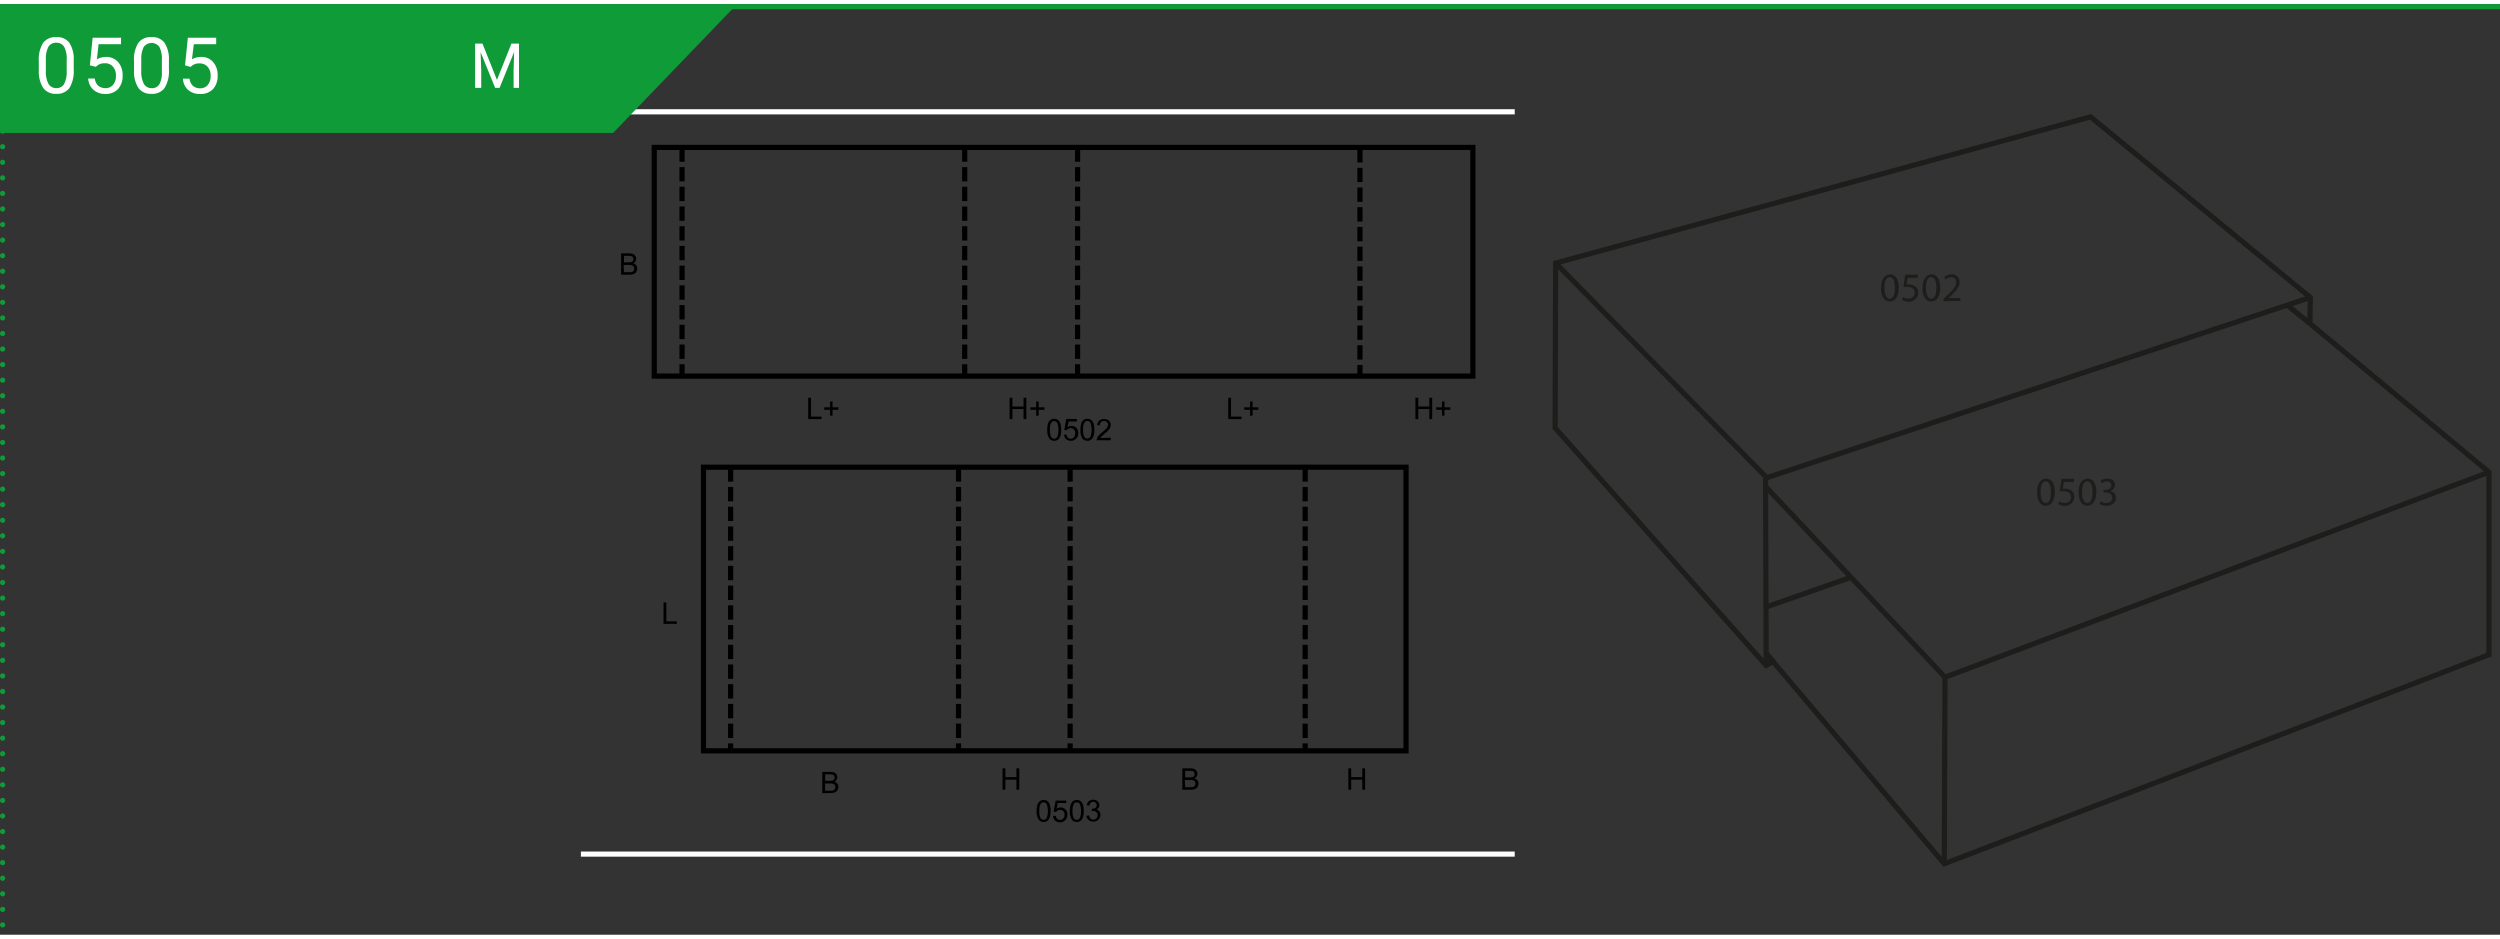 <svg xmlns="http://www.w3.org/2000/svg" xmlns:xlink="http://www.w3.org/1999/xlink" width="964px" height="362px" viewBox="0 0 481.89 179.39"><rect x="0" y="0" width="481.89" height="179.39" fill="#333333" stroke="none"/><defs><style>.cls-1,.cls-10,.cls-3,.cls-4,.cls-6,.cls-7,.cls-8{fill:none;}.cls-2{clip-path:url(#clip-path);}.cls-3{stroke:#fff;}.cls-3,.cls-4{stroke-miterlimit:10;}.cls-4{stroke:#000;}.cls-5{fill:#109b39;}.cls-6,.cls-7,.cls-8{stroke:#109b39;}.cls-7,.cls-8{stroke-linecap:round;stroke-linejoin:round;}.cls-7{stroke-dasharray:0 3;}.cls-9{fill:#fff;}.cls-10{stroke:#1d1d1b;}.cls-11{clip-path:url(#clip-path-3);}.cls-12{fill:#1d1d1b;}</style><clipPath id="clip-path"><polygon class="cls-1" points="115.84 15.77 111.97 19.73 111.97 168.84 291.97 168.84 291.97 15.77 115.84 15.77"/></clipPath><clipPath id="clip-path-3"><rect class="cls-1" x="297.76" y="19.74" width="184" height="147.96"/></clipPath></defs><g id="Ebene_2" data-name="Ebene 2"><g id="Ebene_1-2" data-name="Ebene 1"><g class="cls-2"><rect class="cls-3" x="99.54" y="20.77" width="202.14" height="143.08"/></g><line class="cls-4" x1="131.47" y1="27.63" x2="131.47" y2="30.39"/><line class="cls-4" x1="131.47" y1="31.43" x2="131.47" y2="34.18"/><line class="cls-4" x1="131.47" y1="35.21" x2="131.47" y2="37.98"/><line class="cls-4" x1="131.47" y1="39.02" x2="131.47" y2="41.78"/><line class="cls-4" x1="131.47" y1="42.82" x2="131.47" y2="45.58"/><line class="cls-4" x1="131.47" y1="46.62" x2="131.47" y2="49.38"/><line class="cls-4" x1="131.47" y1="50.42" x2="131.47" y2="53.18"/><line class="cls-4" x1="131.47" y1="54.22" x2="131.47" y2="56.99"/><line class="cls-4" x1="131.47" y1="58.02" x2="131.47" y2="60.79"/><line class="cls-4" x1="131.47" y1="61.82" x2="131.47" y2="64.59"/><line class="cls-4" x1="131.47" y1="65.63" x2="131.47" y2="68.39"/><line class="cls-4" x1="131.47" y1="69.43" x2="131.47" y2="71.71"/><line class="cls-4" x1="185.95" y1="27.63" x2="185.95" y2="30.39"/><line class="cls-4" x1="185.95" y1="31.43" x2="185.95" y2="34.18"/><line class="cls-4" x1="185.95" y1="35.21" x2="185.95" y2="37.98"/><line class="cls-4" x1="185.95" y1="39.02" x2="185.95" y2="41.78"/><line class="cls-4" x1="185.95" y1="42.82" x2="185.95" y2="45.58"/><line class="cls-4" x1="185.95" y1="46.62" x2="185.95" y2="49.38"/><line class="cls-4" x1="185.95" y1="50.42" x2="185.95" y2="53.18"/><line class="cls-4" x1="185.95" y1="54.22" x2="185.95" y2="56.99"/><line class="cls-4" x1="185.95" y1="58.02" x2="185.95" y2="60.79"/><line class="cls-4" x1="185.95" y1="61.82" x2="185.95" y2="64.59"/><line class="cls-4" x1="185.95" y1="65.63" x2="185.95" y2="68.39"/><line class="cls-4" x1="185.95" y1="69.43" x2="185.95" y2="71.71"/><line class="cls-4" x1="207.71" y1="27.63" x2="207.71" y2="30.39"/><line class="cls-4" x1="207.71" y1="31.43" x2="207.71" y2="34.18"/><line class="cls-4" x1="207.71" y1="35.21" x2="207.71" y2="37.98"/><line class="cls-4" x1="207.71" y1="39.02" x2="207.71" y2="41.78"/><line class="cls-4" x1="207.71" y1="42.82" x2="207.71" y2="45.58"/><line class="cls-4" x1="207.71" y1="46.62" x2="207.71" y2="49.38"/><line class="cls-4" x1="207.71" y1="50.42" x2="207.71" y2="53.18"/><line class="cls-4" x1="207.71" y1="54.22" x2="207.71" y2="56.99"/><line class="cls-4" x1="207.71" y1="58.02" x2="207.71" y2="60.79"/><line class="cls-4" x1="207.71" y1="61.82" x2="207.71" y2="64.59"/><line class="cls-4" x1="207.71" y1="65.63" x2="207.71" y2="68.39"/><line class="cls-4" x1="207.71" y1="69.43" x2="207.71" y2="71.71"/><line class="cls-4" x1="262.14" y1="27.77" x2="262.14" y2="30.53"/><line class="cls-4" x1="262.14" y1="31.57" x2="262.14" y2="34.32"/><line class="cls-4" x1="262.14" y1="35.35" x2="262.14" y2="38.12"/><line class="cls-4" x1="262.14" y1="39.15" x2="262.14" y2="41.92"/><line class="cls-4" x1="262.14" y1="42.96" x2="262.14" y2="45.72"/><line class="cls-4" x1="262.14" y1="46.76" x2="262.14" y2="49.52"/><line class="cls-4" x1="262.14" y1="50.56" x2="262.14" y2="53.32"/><line class="cls-4" x1="262.14" y1="54.36" x2="262.14" y2="57.12"/><line class="cls-4" x1="262.14" y1="58.16" x2="262.14" y2="60.93"/><line class="cls-4" x1="262.14" y1="61.96" x2="262.14" y2="64.73"/><line class="cls-4" x1="262.14" y1="65.76" x2="262.14" y2="68.53"/><line class="cls-4" x1="262.14" y1="69.57" x2="262.14" y2="71.85"/><rect class="cls-4" x="126.11" y="27.63" width="157.8" height="44.08"/><line class="cls-4" x1="140.83" y1="89.3" x2="140.83" y2="92.05"/><line class="cls-4" x1="140.83" y1="93.08" x2="140.83" y2="95.85"/><line class="cls-4" x1="140.83" y1="96.89" x2="140.83" y2="99.65"/><line class="cls-4" x1="140.83" y1="100.69" x2="140.83" y2="103.45"/><line class="cls-4" x1="140.83" y1="104.49" x2="140.83" y2="107.25"/><line class="cls-4" x1="140.83" y1="108.29" x2="140.83" y2="111.06"/><line class="cls-4" x1="140.83" y1="112.09" x2="140.83" y2="114.86"/><line class="cls-4" x1="140.83" y1="115.89" x2="140.83" y2="118.66"/><line class="cls-4" x1="140.83" y1="119.7" x2="140.83" y2="122.46"/><line class="cls-4" x1="140.83" y1="123.5" x2="140.83" y2="126.26"/><line class="cls-4" x1="140.83" y1="127.3" x2="140.83" y2="130.06"/><line class="cls-4" x1="140.83" y1="131.1" x2="140.83" y2="133.87"/><line class="cls-4" x1="140.83" y1="134.9" x2="140.83" y2="137.67"/><line class="cls-4" x1="140.83" y1="138.7" x2="140.83" y2="141.47"/><line class="cls-4" x1="140.83" y1="142.51" x2="140.83" y2="143.96"/><line class="cls-4" x1="184.76" y1="89.3" x2="184.76" y2="92.05"/><line class="cls-4" x1="184.76" y1="93.08" x2="184.76" y2="95.85"/><line class="cls-4" x1="184.76" y1="96.89" x2="184.76" y2="99.65"/><line class="cls-4" x1="184.76" y1="100.69" x2="184.76" y2="103.45"/><line class="cls-4" x1="184.76" y1="104.49" x2="184.76" y2="107.25"/><line class="cls-4" x1="184.76" y1="108.29" x2="184.76" y2="111.06"/><line class="cls-4" x1="184.76" y1="112.09" x2="184.76" y2="114.86"/><line class="cls-4" x1="184.76" y1="115.89" x2="184.76" y2="118.66"/><line class="cls-4" x1="184.76" y1="119.7" x2="184.76" y2="122.46"/><line class="cls-4" x1="184.76" y1="123.5" x2="184.76" y2="126.26"/><line class="cls-4" x1="184.76" y1="127.3" x2="184.76" y2="130.06"/><line class="cls-4" x1="184.76" y1="131.1" x2="184.76" y2="133.87"/><line class="cls-4" x1="184.76" y1="134.9" x2="184.76" y2="137.67"/><line class="cls-4" x1="184.76" y1="138.7" x2="184.76" y2="141.47"/><line class="cls-4" x1="184.76" y1="142.51" x2="184.76" y2="143.96"/><line class="cls-4" x1="206.27" y1="89.3" x2="206.27" y2="92.05"/><line class="cls-4" x1="206.27" y1="93.08" x2="206.27" y2="95.85"/><line class="cls-4" x1="206.27" y1="96.89" x2="206.27" y2="99.65"/><line class="cls-4" x1="206.27" y1="100.69" x2="206.27" y2="103.45"/><line class="cls-4" x1="206.27" y1="104.49" x2="206.27" y2="107.25"/><line class="cls-4" x1="206.27" y1="108.29" x2="206.27" y2="111.06"/><line class="cls-4" x1="206.27" y1="112.09" x2="206.27" y2="114.86"/><line class="cls-4" x1="206.27" y1="115.89" x2="206.27" y2="118.66"/><line class="cls-4" x1="206.27" y1="119.7" x2="206.27" y2="122.46"/><line class="cls-4" x1="206.27" y1="123.5" x2="206.27" y2="126.26"/><line class="cls-4" x1="206.27" y1="127.3" x2="206.27" y2="130.06"/><line class="cls-4" x1="206.27" y1="131.1" x2="206.27" y2="133.87"/><line class="cls-4" x1="206.27" y1="134.9" x2="206.27" y2="137.67"/><line class="cls-4" x1="206.27" y1="138.7" x2="206.27" y2="141.47"/><line class="cls-4" x1="206.27" y1="142.51" x2="206.27" y2="143.96"/><line class="cls-4" x1="251.58" y1="89.3" x2="251.58" y2="92.05"/><line class="cls-4" x1="251.58" y1="93.08" x2="251.58" y2="95.85"/><line class="cls-4" x1="251.58" y1="96.89" x2="251.58" y2="99.65"/><line class="cls-4" x1="251.58" y1="100.69" x2="251.58" y2="103.45"/><line class="cls-4" x1="251.58" y1="104.49" x2="251.58" y2="107.25"/><line class="cls-4" x1="251.58" y1="108.29" x2="251.58" y2="111.06"/><line class="cls-4" x1="251.58" y1="112.09" x2="251.58" y2="114.86"/><line class="cls-4" x1="251.58" y1="115.89" x2="251.58" y2="118.66"/><line class="cls-4" x1="251.58" y1="119.7" x2="251.58" y2="122.46"/><line class="cls-4" x1="251.58" y1="123.5" x2="251.58" y2="126.26"/><line class="cls-4" x1="251.58" y1="127.3" x2="251.58" y2="130.06"/><line class="cls-4" x1="251.58" y1="131.1" x2="251.58" y2="133.87"/><line class="cls-4" x1="251.58" y1="134.9" x2="251.58" y2="137.67"/><line class="cls-4" x1="251.58" y1="138.7" x2="251.58" y2="141.47"/><line class="cls-4" x1="251.58" y1="142.51" x2="251.58" y2="143.96"/><rect class="cls-4" x="135.6" y="89.27" width="135.42" height="54.67"/><polygon points="155.79 75.88 155.79 80 158.36 80 158.36 79.52 156.33 79.52 156.33 75.88 155.79 75.88"/><polygon points="160 76.61 160 77.73 158.88 77.73 158.88 78.21 160 78.21 160 79.34 160.48 79.34 160.48 78.21 161.6 78.21 161.6 77.73 160.48 77.73 160.48 76.61 160 76.61"/><polygon points="197.29 75.88 197.29 77.58 195.15 77.58 195.15 75.88 194.61 75.88 194.61 80 195.15 80 195.15 78.06 197.29 78.06 197.29 80 197.83 80 197.83 75.88 197.29 75.88"/><polygon points="199.73 76.61 199.73 77.73 198.61 77.73 198.61 78.21 199.73 78.21 199.73 79.34 200.21 79.34 200.21 78.21 201.33 78.21 201.33 77.73 200.21 77.73 200.21 76.61 199.73 76.61"/><polygon points="275.51 75.88 275.51 77.58 273.38 77.58 273.38 75.88 272.83 75.88 272.83 80 273.38 80 273.38 78.06 275.51 78.06 275.51 80 276.06 80 276.06 75.88 275.51 75.88"/><polygon points="277.96 76.61 277.96 77.73 276.84 77.73 276.84 78.21 277.96 78.21 277.96 79.34 278.43 79.34 278.43 78.21 279.56 78.21 279.56 77.73 278.43 77.73 278.43 76.61 277.96 76.61"/><polygon points="236.75 75.88 236.75 80 239.31 80 239.31 79.52 237.29 79.52 237.29 75.88 236.75 75.88"/><polygon points="240.96 76.61 240.96 77.73 239.84 77.73 239.84 78.21 240.96 78.21 240.96 79.34 241.44 79.34 241.44 78.21 242.56 78.21 242.56 77.73 241.44 77.73 241.44 76.61 240.96 76.61"/><g class="cls-2"><path d="M119.72,52.17V48.05h1.55a2,2,0,0,1,.75.12,1,1,0,0,1,.45.39,1,1,0,0,1,.16.54,1,1,0,0,1-.14.5,1,1,0,0,1-.43.37,1.07,1.07,0,0,1,.57.38,1,1,0,0,1,.2.62,1.22,1.22,0,0,1-.12.54,1,1,0,0,1-.3.38,1.34,1.34,0,0,1-.45.21,3.13,3.13,0,0,1-.67.07Zm.55-2.39h.89a2.09,2.09,0,0,0,.52-.05.58.58,0,0,0,.31-.2.62.62,0,0,0,.11-.37.75.75,0,0,0-.1-.36.54.54,0,0,0-.28-.21,2.26,2.26,0,0,0-.63-.06h-.82Zm0,1.9h1a1.69,1.69,0,0,0,.37,0,.93.93,0,0,0,.32-.11.67.67,0,0,0,.21-.23.78.78,0,0,0,.08-.35.7.7,0,0,0-.12-.4.68.68,0,0,0-.33-.24,2.23,2.23,0,0,0-.6-.07h-1Z"/><path d="M158.5,152.11V148h1.55a2,2,0,0,1,.75.12,1.07,1.07,0,0,1,.45.39,1,1,0,0,1,0,1,1.07,1.07,0,0,1-.43.38,1,1,0,0,1,.77,1,1.18,1.18,0,0,1-.12.53,1,1,0,0,1-.3.39,1.16,1.16,0,0,1-.45.2,2.6,2.6,0,0,1-.67.07Zm.55-2.39h.89a1.69,1.69,0,0,0,.52-.05.58.58,0,0,0,.31-.2.61.61,0,0,0,.11-.36.69.69,0,0,0-.1-.36.51.51,0,0,0-.28-.22,2.26,2.26,0,0,0-.63-.06h-.82Zm0,1.91h1l.38,0a.87.87,0,0,0,.31-.12.67.67,0,0,0,.21-.23.74.74,0,0,0,.08-.34.71.71,0,0,0-.12-.41.6.6,0,0,0-.33-.23,1.89,1.89,0,0,0-.6-.07h-.95Z"/><polygon points="193.24 151.44 193.24 147.32 193.79 147.32 193.79 149.01 195.92 149.01 195.92 147.32 196.47 147.32 196.47 151.44 195.92 151.44 195.92 149.5 193.79 149.5 193.79 151.44 193.24 151.44"/><polygon points="259.91 151.44 259.91 147.32 260.45 147.32 260.45 149.01 262.59 149.01 262.59 147.32 263.13 147.32 263.13 151.44 262.59 151.44 262.59 149.5 260.45 149.5 260.45 151.44 259.91 151.44"/><path d="M227.9,151.44v-4.12h1.54a2,2,0,0,1,.76.12,1,1,0,0,1,.45.39,1.06,1.06,0,0,1,.16.54,1,1,0,0,1-.14.5,1.11,1.11,0,0,1-.44.38,1.07,1.07,0,0,1,.58.37,1,1,0,0,1,.2.62,1.19,1.19,0,0,1-.12.54,1.14,1.14,0,0,1-.31.39,1.33,1.33,0,0,1-.45.2,2.52,2.52,0,0,1-.66.07Zm.55-2.39h.89a1.69,1.69,0,0,0,.52-.05.62.62,0,0,0,.31-.2.61.61,0,0,0,.1-.36.66.66,0,0,0-.1-.37.47.47,0,0,0-.28-.21,2.22,2.22,0,0,0-.62-.06h-.82Zm0,1.9h1a1.69,1.69,0,0,0,.37,0,.93.93,0,0,0,.32-.11.57.57,0,0,0,.2-.23.65.65,0,0,0,.09-.35.7.7,0,0,0-.12-.4.68.68,0,0,0-.33-.24,2.3,2.3,0,0,0-.6-.06h-1Z"/><polygon points="127.9 119.47 127.9 115.35 128.44 115.35 128.44 118.98 130.47 118.98 130.47 119.47 127.9 119.47"/><path d="M201.86,82.05a3.81,3.81,0,0,1,.15-1.18,1.49,1.49,0,0,1,.45-.69,1.16,1.16,0,0,1,.75-.24,1.21,1.21,0,0,1,.58.14,1.07,1.07,0,0,1,.41.38,2,2,0,0,1,.26.62,4.14,4.14,0,0,1,.09,1,3.78,3.78,0,0,1-.15,1.17,1.42,1.42,0,0,1-.44.69,1.16,1.16,0,0,1-.75.24,1.15,1.15,0,0,1-.94-.42,2.76,2.76,0,0,1-.41-1.68m.52,0a2.54,2.54,0,0,0,.24,1.35.67.67,0,0,0,1.17,0,3.92,3.92,0,0,0,0-2.7.68.68,0,0,0-.59-.34.66.66,0,0,0-.56.3,2.64,2.64,0,0,0-.26,1.39"/><path d="M205.06,83l.53,0a1,1,0,0,0,.27.58.75.75,0,0,0,.52.2.82.82,0,0,0,.62-.28,1,1,0,0,0,.25-.73A1,1,0,0,0,207,82a.87.87,0,0,0-.64-.25.93.93,0,0,0-.44.11,1,1,0,0,0-.31.29l-.47-.06.39-2.12h2.05v.49H206l-.22,1.1a1.32,1.32,0,0,1,.78-.25,1.25,1.25,0,0,1,.91.37,1.34,1.34,0,0,1,.37,1,1.48,1.48,0,0,1-.33,1,1.3,1.3,0,0,1-1.08.5,1.33,1.33,0,0,1-.92-.31,1.24,1.24,0,0,1-.4-.84"/><path d="M208.26,82.05a3.81,3.81,0,0,1,.15-1.18,1.55,1.55,0,0,1,.44-.69,1.16,1.16,0,0,1,.75-.24,1.18,1.18,0,0,1,1,.52,2.23,2.23,0,0,1,.25.62,4.14,4.14,0,0,1,.09,1,3.78,3.78,0,0,1-.15,1.17,1.36,1.36,0,0,1-.44.69,1.16,1.16,0,0,1-.75.24,1.15,1.15,0,0,1-.94-.42,2.77,2.77,0,0,1-.4-1.68m.52,0A2.67,2.67,0,0,0,209,83.4a.7.7,0,0,0,.59.34.73.73,0,0,0,.59-.34,4.08,4.08,0,0,0,0-2.7.71.71,0,0,0-.6-.34.64.64,0,0,0-.55.3,2.54,2.54,0,0,0-.26,1.39"/><path d="M214.11,83.6v.48h-2.72a1,1,0,0,1,.06-.35,1.87,1.87,0,0,1,.33-.55,5.18,5.18,0,0,1,.66-.62,6,6,0,0,0,.91-.87,1,1,0,0,0,.23-.61.69.69,0,0,0-.21-.51.76.76,0,0,0-.56-.21.84.84,0,0,0-.59.22.86.86,0,0,0-.22.61l-.52,0a1.3,1.3,0,0,1,.4-.89,1.42,1.42,0,0,1,.94-.31,1.3,1.3,0,0,1,.94.33,1.08,1.08,0,0,1,.34.82,1.15,1.15,0,0,1-.1.48,1.9,1.9,0,0,1-.33.51,9.11,9.11,0,0,1-.78.72c-.3.26-.5.43-.59.52a1.86,1.86,0,0,0-.21.28Z"/><path d="M199.82,155.52a3.74,3.74,0,0,1,.15-1.17,1.44,1.44,0,0,1,.45-.69,1.16,1.16,0,0,1,.75-.24,1.21,1.21,0,0,1,.58.13,1,1,0,0,1,.41.39,1.9,1.9,0,0,1,.26.61,4.14,4.14,0,0,1,.09,1,3.69,3.69,0,0,1-.15,1.17,1.5,1.5,0,0,1-.44.69,1.17,1.17,0,0,1-.75.25,1.15,1.15,0,0,1-.94-.43,2.72,2.72,0,0,1-.41-1.68m.52,0a2.61,2.61,0,0,0,.24,1.36.71.71,0,0,0,.59.33.67.67,0,0,0,.58-.34,3.92,3.92,0,0,0,0-2.7.69.69,0,0,0-.59-.33.65.65,0,0,0-.56.29,2.67,2.67,0,0,0-.26,1.39"/><path d="M203,156.48l.53,0a.91.91,0,0,0,.28.58.69.69,0,0,0,.52.2.77.77,0,0,0,.61-.28,1,1,0,0,0,.26-.73.92.92,0,0,0-.24-.68.86.86,0,0,0-.64-.25.8.8,0,0,0-.44.11.79.79,0,0,0-.31.29l-.48-.06.4-2.12h2.05V154h-1.65l-.22,1.11a1.37,1.37,0,0,1,.78-.26,1.27,1.27,0,0,1,.91.37,1.3,1.3,0,0,1,.37,1,1.52,1.52,0,0,1-.32,1,1.43,1.43,0,0,1-2,.19,1.21,1.21,0,0,1-.41-.83"/><path d="M206.22,155.52a3.74,3.74,0,0,1,.15-1.17,1.5,1.5,0,0,1,.44-.69,1.16,1.16,0,0,1,.75-.24,1.18,1.18,0,0,1,.58.13,1.12,1.12,0,0,1,.42.39,2.15,2.15,0,0,1,.25.61,4.14,4.14,0,0,1,.09,1,3.69,3.69,0,0,1-.15,1.17,1.36,1.36,0,0,1-.44.69,1.17,1.17,0,0,1-.75.25,1.15,1.15,0,0,1-.94-.43,2.73,2.73,0,0,1-.4-1.68m.52,0a2.74,2.74,0,0,0,.23,1.36.71.71,0,0,0,.59.33.7.7,0,0,0,.59-.34,4.08,4.08,0,0,0,0-2.7.72.72,0,0,0-.6-.33.63.63,0,0,0-.55.29,2.57,2.57,0,0,0-.26,1.39"/><path d="M209.42,156.47l.5-.07a1.16,1.16,0,0,0,.3.62.76.76,0,0,0,.51.19.79.79,0,0,0,.6-.25.81.81,0,0,0,.25-.61.77.77,0,0,0-.81-.8,1.38,1.38,0,0,0-.36,0l.06-.44h.08a1,1,0,0,0,.58-.17.57.57,0,0,0,.26-.52.62.62,0,0,0-.19-.46.66.66,0,0,0-.48-.18.66.66,0,0,0-.49.19.89.89,0,0,0-.26.55l-.5-.09a1.27,1.27,0,0,1,.42-.78,1.2,1.2,0,0,1,.82-.28,1.44,1.44,0,0,1,.62.14,1,1,0,0,1,.43.4,1,1,0,0,1,.15.53.9.9,0,0,1-.14.48,1,1,0,0,1-.43.35.93.93,0,0,1,.57.35,1,1,0,0,1,.2.67,1.23,1.23,0,0,1-.39.91,1.37,1.37,0,0,1-1,.38,1.26,1.26,0,0,1-.9-.33,1.21,1.21,0,0,1-.41-.83"/></g><polygon class="cls-5" points="0 0.11 0 24.84 118.18 24.84 141.98 0.11 0 0.11"/><line class="cls-6" y1="0.5" x2="481.89" y2="0.5"/><line class="cls-7" x1="0.5" y1="3.5" x2="0.5" y2="178.89"/><path class="cls-8" d="M.5.5h0"/><path class="cls-9" d="M14.21,12.61a6.24,6.24,0,0,1-.81,3.54,2.89,2.89,0,0,1-2.54,1.15,2.9,2.9,0,0,1-2.53-1.13,5.85,5.85,0,0,1-.85-3.38V11a6.05,6.05,0,0,1,.81-3.49,2.94,2.94,0,0,1,2.55-1.14,2.93,2.93,0,0,1,2.54,1.1,5.82,5.82,0,0,1,.83,3.4Zm-1.35-1.85a4.86,4.86,0,0,0-.49-2.51,1.65,1.65,0,0,0-1.53-.79,1.63,1.63,0,0,0-1.51.78,4.85,4.85,0,0,0-.49,2.41v2.17a5,5,0,0,0,.5,2.55,1.66,1.66,0,0,0,1.52.83,1.64,1.64,0,0,0,1.49-.78A5,5,0,0,0,12.86,13Z"/><path class="cls-9" d="M17.32,11.81l.54-5.32h5.47V7.74H19l-.32,2.91a3.52,3.52,0,0,1,1.78-.46,3,3,0,0,1,2.32,1,3.75,3.75,0,0,1,.85,2.6,3.63,3.63,0,0,1-.89,2.6,3.23,3.23,0,0,1-2.48.94A3.37,3.37,0,0,1,18,16.52a3.11,3.11,0,0,1-1-2.17h1.28a2.14,2.14,0,0,0,.65,1.38,2.06,2.06,0,0,0,1.4.47,1.83,1.83,0,0,0,1.48-.65,2.68,2.68,0,0,0,.54-1.78,2.45,2.45,0,0,0-.59-1.71,1.93,1.93,0,0,0-1.54-.65,2.24,2.24,0,0,0-1.4.39l-.35.29Z"/><path class="cls-9" d="M32.56,12.61a6.15,6.15,0,0,1-.82,3.54A2.88,2.88,0,0,1,29.2,17.3a2.89,2.89,0,0,1-2.52-1.13,5.85,5.85,0,0,1-.85-3.38V11a6.05,6.05,0,0,1,.81-3.49,2.91,2.91,0,0,1,2.55-1.14,2.91,2.91,0,0,1,2.53,1.1,5.81,5.81,0,0,1,.84,3.4ZM31.2,10.76a5,5,0,0,0-.48-2.51,1.87,1.87,0,0,0-3,0,5,5,0,0,0-.49,2.41v2.17a5.09,5.09,0,0,0,.5,2.55,1.68,1.68,0,0,0,1.52.83,1.63,1.63,0,0,0,1.49-.78A4.75,4.75,0,0,0,31.2,13Z"/><path class="cls-9" d="M35.67,11.81l.54-5.32h5.46V7.74H37.36L37,10.65a3.49,3.49,0,0,1,1.78-.46,2.91,2.91,0,0,1,2.31,1,3.76,3.76,0,0,1,.86,2.6,3.68,3.68,0,0,1-.89,2.6,3.26,3.26,0,0,1-2.49.94,3.4,3.4,0,0,1-2.31-.78,3.14,3.14,0,0,1-1-2.17h1.28a2.14,2.14,0,0,0,.65,1.38,2,2,0,0,0,1.39.47,1.81,1.81,0,0,0,1.48-.65,2.68,2.68,0,0,0,.54-1.78,2.45,2.45,0,0,0-.58-1.71,2,2,0,0,0-1.55-.65,2.23,2.23,0,0,0-1.39.39l-.36.29Z"/><polygon class="cls-10" points="299.86 49.93 299.76 81.71 340.44 127.49 341.76 126.73 374.77 165.71 479.76 125.41 479.76 90.22 445.24 61.56 445.33 56.55 402.96 21.74 299.86 49.93"/><polyline class="cls-10" points="299.86 49.93 340.55 91.3 445.33 56.55"/><line class="cls-10" x1="340.32" y1="91.4" x2="340.44" y2="127.49"/><polyline class="cls-10" points="340.42 93.09 374.91 129.76 479.76 90.22"/><line class="cls-10" x1="374.91" y1="129.76" x2="374.77" y2="165.71"/><line class="cls-10" x1="340.38" y1="116.24" x2="356.91" y2="110.44"/><line class="cls-10" x1="340.47" y1="125.13" x2="341.85" y2="126.81"/><line class="cls-10" x1="440.9" y1="58.05" x2="445.24" y2="61.56"/><g class="cls-11"><path class="cls-12" d="M364.24,57.34c-1,0-1.67-.93-1.68-2.6s.74-2.64,1.77-2.64,1.67.95,1.67,2.57-.64,2.67-1.75,2.67Zm0-.53c.7,0,1-.82,1-2.11s-.31-2.07-1-2.07-1,.8-1,2.07.39,2.11,1,2.11Z"/><path class="cls-12" d="M369.65,52.76h-1.93l-.19,1.29a2.15,2.15,0,0,1,.41,0,2.08,2.08,0,0,1,1.09.27,1.44,1.44,0,0,1,.73,1.32,1.76,1.76,0,0,1-1.89,1.73A2.58,2.58,0,0,1,366.6,57l.18-.52a2.32,2.32,0,0,0,1.09.28,1.11,1.11,0,0,0,1.19-1.11c0-.67-.44-1.13-1.45-1.13a4.43,4.43,0,0,0-.71.05l.33-2.41h2.42Z"/><path class="cls-12" d="M372.24,57.34c-1,0-1.67-.93-1.68-2.6s.74-2.64,1.77-2.64,1.67.95,1.67,2.57-.64,2.67-1.75,2.67Zm0-.53c.7,0,1-.82,1-2.11s-.31-2.07-1-2.07-1,.8-1,2.07.39,2.11,1,2.11Z"/><path class="cls-12" d="M374.63,57.26v-.43l.54-.52c1.29-1.23,1.88-1.89,1.88-2.65a.9.9,0,0,0-1-1,1.67,1.67,0,0,0-1.07.43l-.22-.48a2.24,2.24,0,0,1,1.43-.52,1.43,1.43,0,0,1,1.55,1.47c0,.94-.68,1.7-1.75,2.73l-.4.37v0h2.27v.57Z"/><path class="cls-12" d="M394.33,96.71c-1,0-1.67-.93-1.68-2.61s.74-2.63,1.77-2.63,1.67,1,1.67,2.56-.64,2.68-1.75,2.68Zm0-.53c.7,0,1-.82,1-2.11s-.31-2.07-1-2.07-1,.79-1,2.07.39,2.11,1,2.11Z"/><path class="cls-12" d="M399.74,92.13h-1.93l-.19,1.29a2.15,2.15,0,0,1,.41,0,2.08,2.08,0,0,1,1.09.27,1.44,1.44,0,0,1,.73,1.32A1.76,1.76,0,0,1,398,96.71a2.51,2.51,0,0,1-1.26-.31l.17-.52a2.32,2.32,0,0,0,1.09.28,1.11,1.11,0,0,0,1.19-1.11c0-.67-.44-1.13-1.45-1.13a4.43,4.43,0,0,0-.71,0l.33-2.41h2.42Z"/><path class="cls-12" d="M402.33,96.71c-1,0-1.67-.93-1.68-2.61s.74-2.63,1.77-2.63,1.67,1,1.67,2.56-.64,2.68-1.75,2.68Zm0-.53c.7,0,1-.82,1-2.11s-.31-2.07-1-2.07-1,.79-1,2.07.39,2.11,1,2.11Z"/><path class="cls-12" d="M404.88,95.84a2.34,2.34,0,0,0,1.12.32c.88,0,1.16-.56,1.15-1,0-.71-.65-1-1.31-1h-.38v-.52h.38c.5,0,1.13-.25,1.13-.85,0-.41-.26-.77-.89-.77a1.84,1.84,0,0,0-1,.34l-.19-.5a2.42,2.42,0,0,1,1.34-.39c1,0,1.44.59,1.44,1.21a1.26,1.26,0,0,1-.93,1.2h0a1.32,1.32,0,0,1,1.13,1.3c0,.81-.64,1.52-1.85,1.52a2.45,2.45,0,0,1-1.31-.35Z"/></g><path class="cls-9" d="M93,7.62l2.79,7,2.79-7h1.46v8.53H99V12.83l.1-3.59-2.8,6.91h-.86l-2.8-6.89.12,3.57v3.32H91.58V7.62Z"/></g></g></svg>